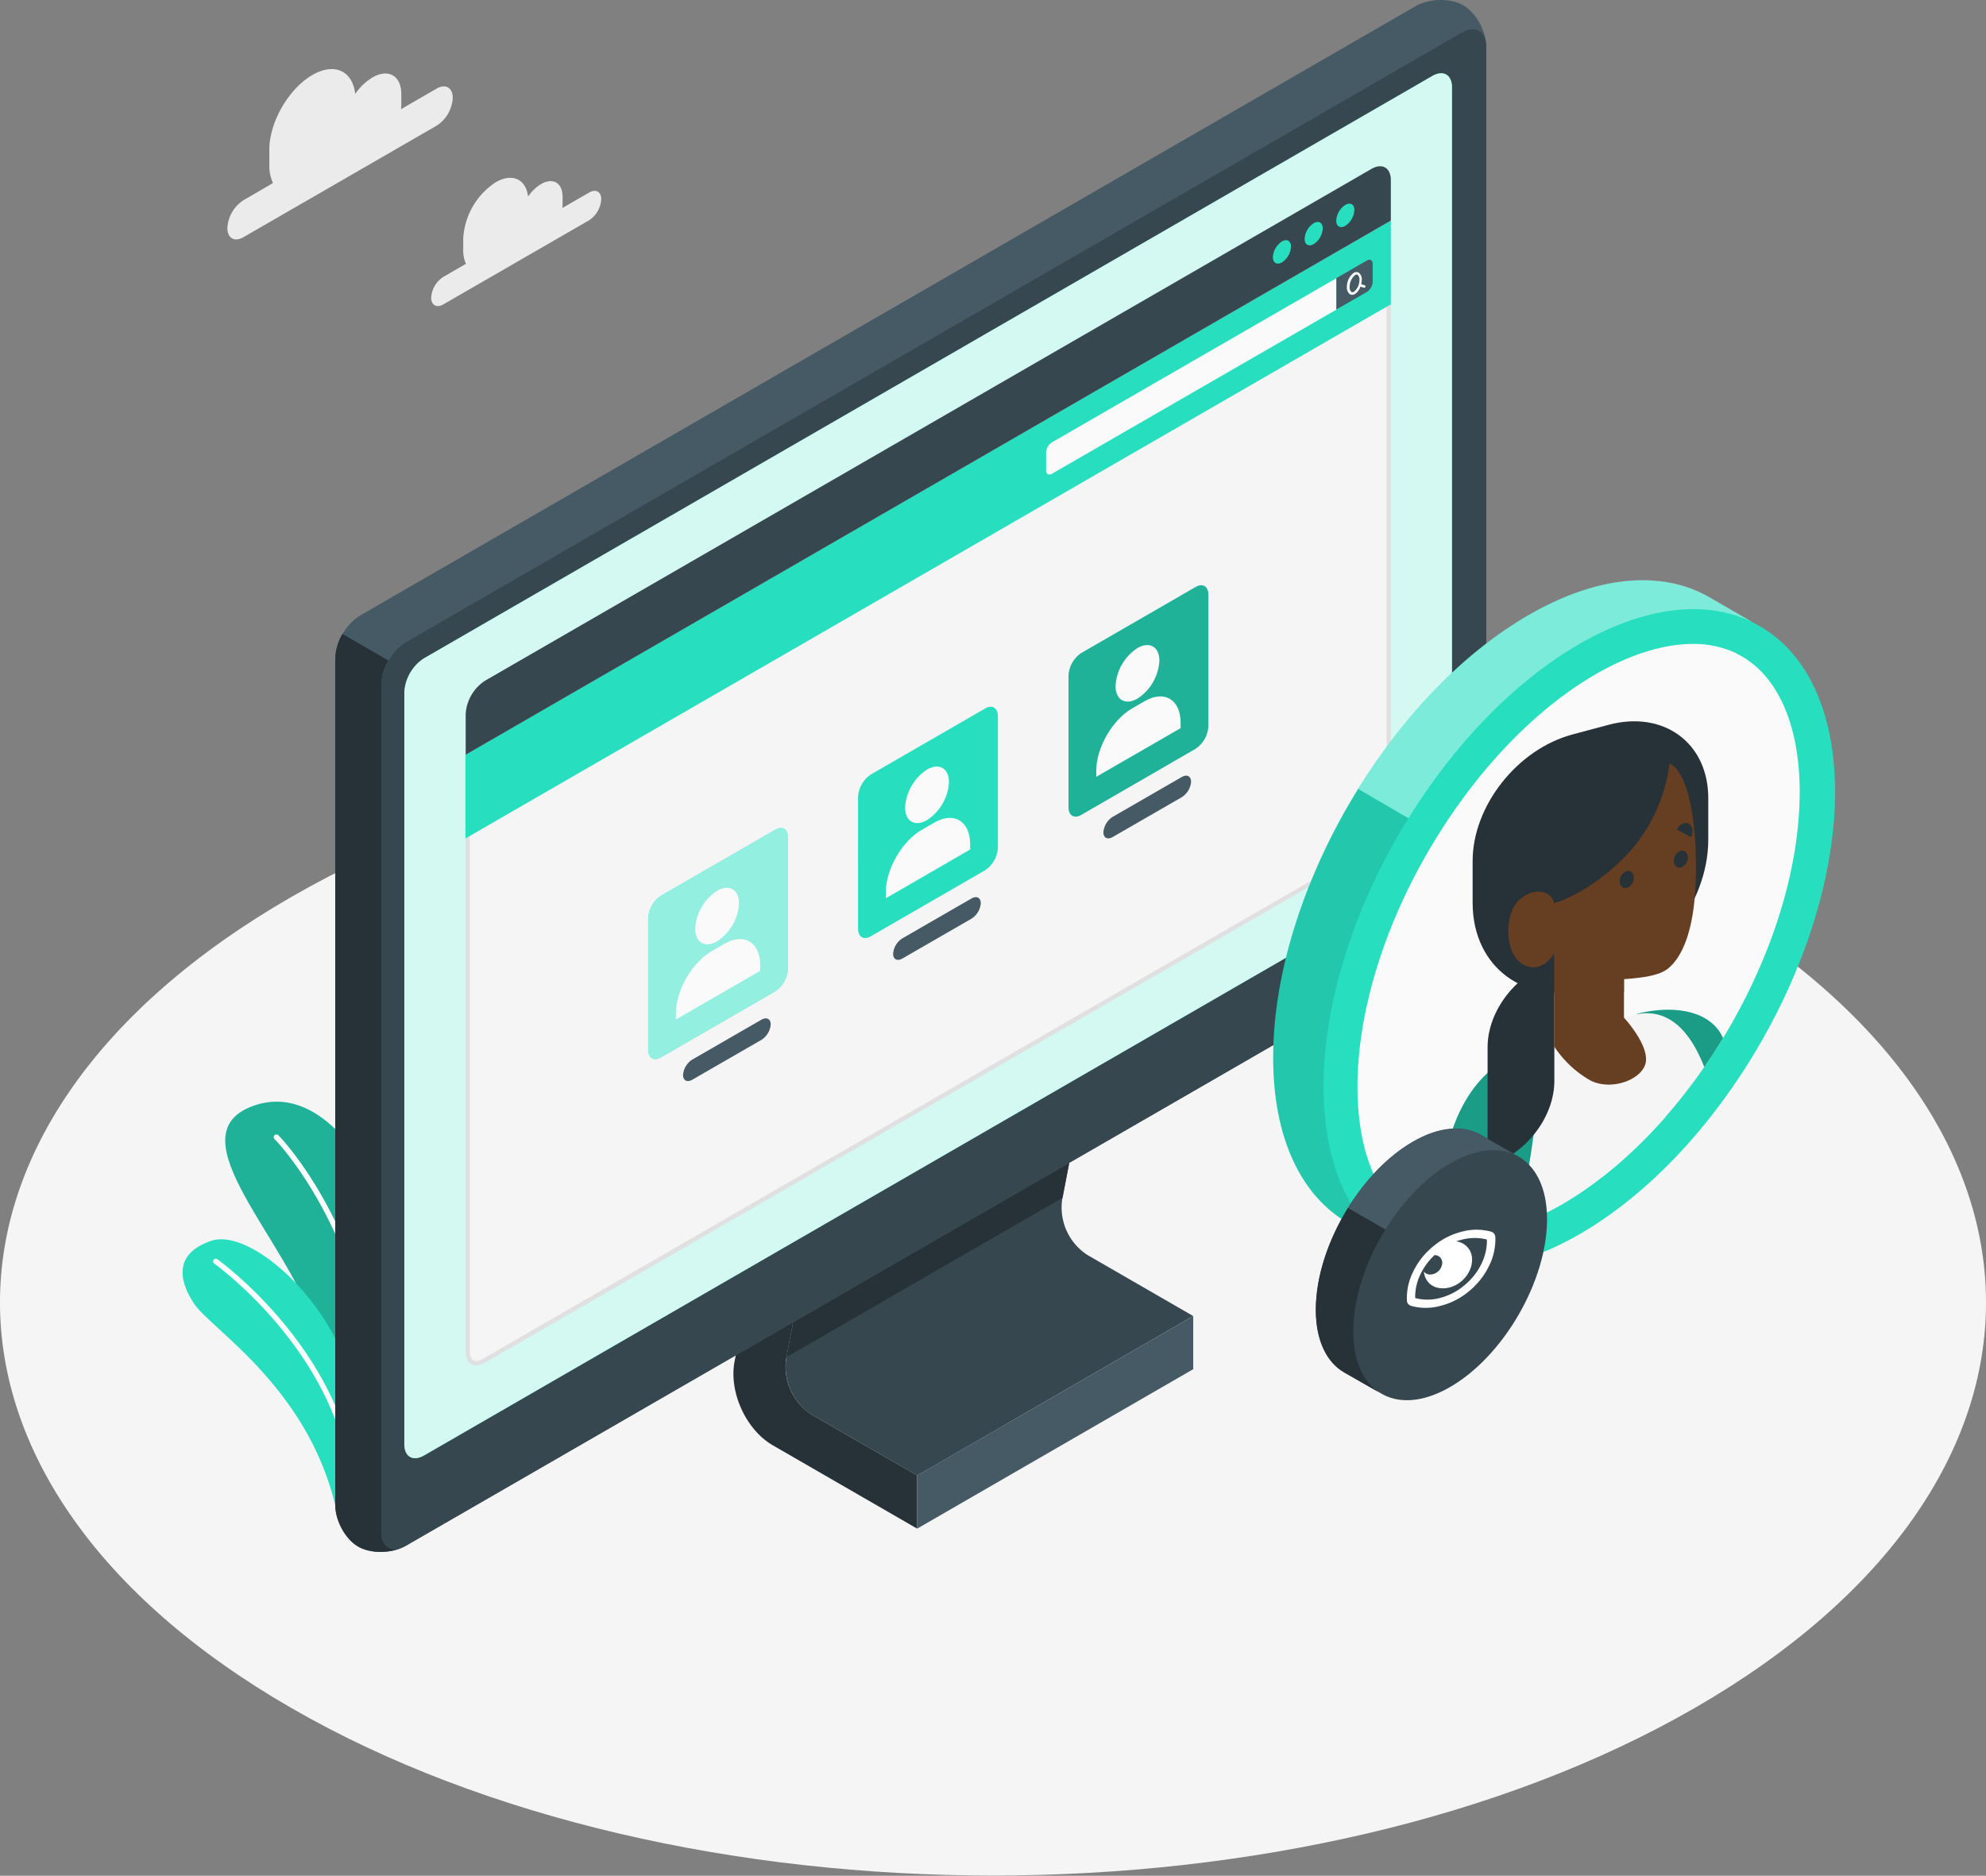 <svg xmlns="http://www.w3.org/2000/svg" xmlns:xlink="http://www.w3.org/1999/xlink" viewBox="0 0 460.59 435.11"><rect x="0" y="0" width="460.59" height="435.11" fill="#808080" stroke="none"/><defs><style>.cls-1{fill:none;}.cls-2{fill:#f5f5f5;}.cls-3{fill:#ebebeb;}.cls-4{fill:#27debf;}.cls-5{opacity:0.2;}.cls-10,.cls-13,.cls-15,.cls-6{fill:#fff;}.cls-7{fill:#37474f;}.cls-8{fill:#263238;}.cls-9{fill:#455a64;}.cls-10{opacity:0.8;}.cls-11{fill:#e0e0e0;}.cls-12{fill:#fafafa;}.cls-13{opacity:0.5;}.cls-14{opacity:0.1;}.cls-15{opacity:0.4;}.cls-16{clip-path:url(#clip-path);}.cls-17{fill:#663e21;}.cls-18{opacity:0.3;}.cls-19{fill:#663e21;}</style><clipPath id="clip-path"><path id="_Clipping_Path_" data-name="&lt;Clipping Path&gt;" class="cls-1" d="M339.66,286.39a22.32,22.32,0,0,1-12.22-3.34l-.17-.11-.34-.19c-7.81-5.31-12.11-16.2-12.11-30.68,0-18,6.73-39.12,18.48-58,10.2-16.48,23.27-29.87,36.82-37.7,8-4.59,15.73-7,22.47-7a23.15,23.15,0,0,1,9.93,2.09l.36.21.17.09c9.11,4.61,14.33,16.25,14.33,31.94,0,35.2-24.8,78.16-55.29,95.75C354.15,284,346.4,286.39,339.66,286.39Z"/></clipPath></defs><title>customer_managment</title><g id="Layer_2" data-name="Layer 2"><g id="Floor"><path id="Floor-2" data-name="Floor" class="cls-2" d="M393.14,208.13c89.94,51.92,89.94,136.11,0,188s-235.75,51.92-325.69,0-89.94-136.11,0-188S303.2,156.21,393.14,208.13Z"/></g><g id="Clouds"><g id="Clouds-2" data-name="Clouds"><path id="_Path_" data-name="&lt;Path&gt;" class="cls-3" d="M101.26,20.55,93,25.33a10,10,0,0,0,.07-1.1v-2.4c0-4.27-3-6-6.69-3.86a12.94,12.94,0,0,0-4,3.83c-.6-5.36-4.81-7.36-9.92-4.41-5.53,3.19-10,10.95-10,17.33v3.59a9.44,9.44,0,0,0,.85,4.15l-6.87,4a8.2,8.2,0,0,0-3.71,6.43c0,2.37,1.66,3.32,3.71,2.14l44.83-25.88A8.2,8.2,0,0,0,105,22.69C105,20.32,103.31,19.37,101.26,20.55Z"/><path id="_Path_2" data-name="&lt;Path&gt;" class="cls-3" d="M136.66,44.65l-6.24,3.6a7.52,7.52,0,0,0,.05-.83V45.62c0-3.22-2.26-4.52-5-2.91a9.76,9.76,0,0,0-3,2.89c-.46-4-3.63-5.56-7.49-3.33a16.69,16.69,0,0,0-7.55,13.08v2.71a7.13,7.13,0,0,0,.64,3.13l-5.19,3A6.19,6.19,0,0,0,100,69c0,1.79,1.25,2.51,2.8,1.62l33.83-19.53a6.19,6.19,0,0,0,2.8-4.85C139.46,44.48,138.21,43.76,136.66,44.65Z"/></g></g><g id="Plants"><g id="Plants-2" data-name="Plants"><g id="_Group_" data-name="&lt;Group&gt;"><path id="_Path_3" data-name="&lt;Path&gt;" class="cls-4" d="M83.91,348l10.32-6s2.53-22.11.85-39.23c-2.36-24.06-17.9-53-36.44-46.21s8.5,31.3,14.52,51.71S83.91,348,83.91,348Z"/><path id="_Path_4" data-name="&lt;Path&gt;" class="cls-5" d="M83.91,348l10.32-6s2.53-22.11.85-39.23c-2.36-24.06-17.9-53-36.44-46.21s8.5,31.3,14.52,51.71S83.91,348,83.91,348Z"/><path id="_Path_5" data-name="&lt;Path&gt;" class="cls-6" d="M89.34,345.49h0a.63.63,0,0,1-.6-.65c1.81-53.46-24.8-80.36-25.07-80.62a.62.62,0,1,1,.88-.89c.27.27,27.27,27.55,25.44,81.56A.63.63,0,0,1,89.34,345.49Z"/></g><g id="_Group_2" data-name="&lt;Group&gt;"><path id="_Path_6" data-name="&lt;Path&gt;" class="cls-4" d="M78.4,352.26,85.75,348s1.25-15.17-6.19-33.6c-6.48-16-22.54-29.36-30.63-26.56S41.05,296.39,45,302.4,72.9,322.74,78.4,352.26Z"/><path id="_Path_7" data-name="&lt;Path&gt;" class="cls-6" d="M82.28,350.65h0a.63.63,0,0,1-.62-.63c.15-33.8-31.59-56.65-31.92-56.88a.62.62,0,1,1,.72-1c.33.23,32.59,23.46,32.44,57.9A.63.63,0,0,1,82.28,350.65Z"/></g></g></g><g id="Device"><g id="Device-2" data-name="Device"><g id="_Group_3" data-name="&lt;Group&gt;"><g id="_Group_4" data-name="&lt;Group&gt;"><path id="_Path_8" data-name="&lt;Path&gt;" class="cls-7" d="M276.72,305.27l-64,37-.15-.08-24.33-14.05a13.13,13.13,0,0,1-5.9-12.92l9-46.92,64-37-9,46.92a13.13,13.13,0,0,0,5.9,12.92Z"/><polygon id="_Path_9" data-name="&lt;Path&gt;" class="cls-8" points="191.35 268.28 182.4 314.8 246.42 277.84 254.69 234.82 250.66 234.02 191.35 268.28"/><path id="_Path_10" data-name="&lt;Path&gt;" class="cls-8" d="M212.71,342.26l-24.49-14.14a13.13,13.13,0,0,1-5.9-12.91l9-46.93-10.68-6.16L170.36,315.8c-1.36,7.1,2.64,15.86,8.9,19.48l33.45,19.31Z"/><polygon id="_Path_11" data-name="&lt;Path&gt;" class="cls-9" points="276.73 305.27 212.71 342.26 212.71 354.59 276.73 317.6 276.73 305.27"/></g><g id="_Group_5" data-name="&lt;Group&gt;"><path id="_Path_12" data-name="&lt;Path&gt;" class="cls-9" d="M339.35,1.22c2.95,1.7,5.34,6,5.34,9.65V207.33a12.58,12.58,0,0,1-5.69,9.86L94.12,358.57c-3.14,1.81-8.08,1.91-11,.2s-5.34-6-5.34-9.65V152.66a12.58,12.58,0,0,1,5.69-9.86L328.32,1.42C331.47-.39,336.41-.48,339.35,1.22Z"/><path id="_Path_13" data-name="&lt;Path&gt;" class="cls-8" d="M93.45,358.91c-3.14,1.47-7.61,1.44-10.36-.14-3-1.7-5.34-6-5.34-9.65V152.66a11.67,11.67,0,0,1,1.67-5.61l10.68,6.17a11.61,11.61,0,0,0-1.67,5.6V355.28C88.43,358.65,90.62,360.16,93.45,358.91Z"/><path id="_Path_14" data-name="&lt;Path&gt;" class="cls-7" d="M344.69,207.33V10.87c0-3.63-2.55-5.1-5.69-3.29L94.12,149a12.58,12.58,0,0,0-5.69,9.86V355.28c0,3.63,2.55,5.1,5.69,3.29L339,217.19A12.58,12.58,0,0,0,344.69,207.33Z"/><path id="_Path_15" data-name="&lt;Path&gt;" class="cls-4" d="M332.19,17.62,98.32,152.71a10.06,10.06,0,0,0-4.55,7.89V335c0,2.9,2,4.08,4.55,2.63L332.19,202.56a10.06,10.06,0,0,0,4.55-7.89V20.24C336.74,17.34,334.71,16.16,332.19,17.62Z"/><path id="_Path_16" data-name="&lt;Path&gt;" class="cls-10" d="M332.19,17.62,98.32,152.71a10.06,10.06,0,0,0-4.55,7.89V335c0,2.9,2,4.08,4.55,2.63L332.19,202.56a10.06,10.06,0,0,0,4.55-7.89V20.24C336.74,17.34,334.71,16.16,332.19,17.62Z"/><g id="Window"><g id="_Group_6" data-name="&lt;Group&gt;"><path class="cls-2" d="M110.44,316.2c-1.24,0-2-1-2-2.7V175.36L322.06,52V189.59a9.38,9.38,0,0,1-4.24,7.34L112.19,315.65A3.62,3.62,0,0,1,110.44,316.2Z"/><path class="cls-11" d="M321.56,52.9v136.7a9,9,0,0,1-4,6.9L111.94,315.22a3.13,3.13,0,0,1-1.5.48c-1.34,0-1.48-1.54-1.48-2.2V175.64L321.56,52.9m1-1.73L108,175.07V313.5c0,2,1,3.2,2.48,3.2a4.07,4.07,0,0,0,2-.61L318.07,197.36a9.91,9.91,0,0,0,4.49-7.77V51.17Z"/></g><g id="_Group_7" data-name="&lt;Group&gt;"><polygon id="_Path_17" data-name="&lt;Path&gt;" class="cls-4" points="107.95 175.07 107.95 194.49 322.56 70.59 322.56 51.17 107.95 175.07"/><path id="_Path_18" data-name="&lt;Path&gt;" class="cls-12" d="M242.61,104.94v4.18c0,.85.61,1.2,1.35.78l66-38.09V64.52l-66,38.09A3,3,0,0,0,242.61,104.94Z"/><path id="_Path_19" data-name="&lt;Path&gt;" class="cls-9" d="M317,60.43c.74-.43,1.35-.08,1.35.78v4.18A3,3,0,0,1,317,67.72l-7.07,4.08V64.52Z"/><path id="_Compound_Path_" data-name="&lt;Compound Path&gt;" class="cls-12" d="M316.48,66.17l-.79-.25a4.34,4.34,0,0,0,.13-1,1.86,1.86,0,0,0-.72-1.68,1.12,1.12,0,0,0-1.15.06,4,4,0,0,0-1.58,3.28,1.86,1.86,0,0,0,.72,1.68,1,1,0,0,0,.5.13,1.3,1.3,0,0,0,.65-.19,3.32,3.32,0,0,0,1.27-1.71l.79.25h.09a.29.29,0,0,0,.09-.57ZM314,67.68a.54.54,0,0,1-.56.06,1.37,1.37,0,0,1-.43-1.18,3.52,3.52,0,0,1,1.28-2.77.73.73,0,0,1,.35-.11.41.41,0,0,1,.21.06,1.37,1.37,0,0,1,.43,1.18A3.52,3.52,0,0,1,314,67.68Z"/><path id="_Path_20" data-name="&lt;Path&gt;" class="cls-7" d="M108,165.67a9.91,9.91,0,0,1,4.49-7.77L318.07,39.18c2.48-1.43,4.49-.27,4.49,2.59v9.4L108,175.07Z"/><g id="_Group_8" data-name="&lt;Group&gt;"><g id="_Group_9" data-name="&lt;Group&gt;"><path id="_Path_21" data-name="&lt;Path&gt;" class="cls-4" d="M297.31,56a4.65,4.65,0,0,0-2.1,3.64c0,1.34.94,1.89,2.1,1.22a4.65,4.65,0,0,0,2.1-3.64C299.42,55.89,298.47,55.34,297.31,56Z"/><path id="_Path_22" data-name="&lt;Path&gt;" class="cls-4" d="M304.67,51.77a4.65,4.65,0,0,0-2.1,3.64c0,1.34.94,1.89,2.1,1.22a4.65,4.65,0,0,0,2.1-3.64C306.78,51.65,305.84,51.1,304.67,51.77Z"/><path id="_Path_23" data-name="&lt;Path&gt;" class="cls-4" d="M312,47.53a4.65,4.65,0,0,0-2.1,3.64c0,1.34.94,1.89,2.1,1.22a4.65,4.65,0,0,0,2.1-3.64C314.14,47.4,313.2,46.86,312,47.53Z"/></g></g></g></g></g></g><g id="_Group_10" data-name="&lt;Group&gt;"><g id="_Group_11" data-name="&lt;Group&gt;"><path id="_Path_24" data-name="&lt;Path&gt;" class="cls-4" d="M202,179.63l26.43-15.26c1.67-1,3-.18,3,1.75v30.52a6.7,6.7,0,0,1-3,5.25L202,217.16c-1.67,1-3,.18-3-1.75V184.88A6.7,6.7,0,0,1,202,179.63Z"/><path id="_Path_25" data-name="&lt;Path&gt;" class="cls-9" d="M209.3,217.65l16-9.23c1.2-.69,2.16-.2,2.16,1.1a4.64,4.64,0,0,1-2.17,3.59l-16,9.23c-1.2.69-2.16.2-2.16-1.1A4.64,4.64,0,0,1,209.3,217.65Z"/><g id="_Group_12" data-name="&lt;Group&gt;"><path id="_Path_26" data-name="&lt;Path&gt;" class="cls-12" d="M215,178.51c2.8-1.62,5.08-.31,5.08,2.93a11.22,11.22,0,0,1-5.08,8.79c-2.8,1.62-5.08.31-5.08-2.93A11.22,11.22,0,0,1,215,178.51Z"/><path id="_Path_27" data-name="&lt;Path&gt;" class="cls-12" d="M225,195.83c0-5.32-3.73-7.68-8.34-5l-2.88,1.66c-4.61,2.66-8.34,9.13-8.34,14.45v1.43L225,197.06Z"/></g></g><g id="_Group_13" data-name="&lt;Group&gt;"><path id="_Path_28" data-name="&lt;Path&gt;" class="cls-4" d="M250.81,151.45l26.43-15.26c1.67-1,3-.18,3,1.75v30.52a6.7,6.7,0,0,1-3,5.25L250.81,189c-1.67,1-3,.18-3-1.75V156.7A6.7,6.7,0,0,1,250.81,151.45Z"/><path id="_Path_29" data-name="&lt;Path&gt;" class="cls-5" d="M250.81,151.45l26.43-15.26c1.67-1,3-.18,3,1.75v30.52a6.7,6.7,0,0,1-3,5.25L250.81,189c-1.67,1-3,.18-3-1.75V156.7A6.7,6.7,0,0,1,250.81,151.45Z"/><path id="_Path_30" data-name="&lt;Path&gt;" class="cls-9" d="M258.07,189.47l16-9.23c1.2-.69,2.16-.2,2.16,1.1a4.64,4.64,0,0,1-2.17,3.59l-16,9.23c-1.2.69-2.16.2-2.16-1.1A4.64,4.64,0,0,1,258.07,189.47Z"/><g id="_Group_14" data-name="&lt;Group&gt;"><path id="_Path_31" data-name="&lt;Path&gt;" class="cls-12" d="M263.8,150.33c2.8-1.62,5.08-.31,5.08,2.93a11.22,11.22,0,0,1-5.08,8.79c-2.8,1.62-5.08.31-5.08-2.93A11.22,11.22,0,0,1,263.8,150.33Z"/><path id="_Path_32" data-name="&lt;Path&gt;" class="cls-12" d="M273.81,167.65c0-5.32-3.73-7.68-8.34-5l-2.88,1.66c-4.61,2.66-8.34,9.13-8.34,14.45v1.43l19.56-11.29Z"/></g></g><g id="_Group_15" data-name="&lt;Group&gt;"><g id="_Group_16" data-name="&lt;Group&gt;"><path id="_Path_33" data-name="&lt;Path&gt;" class="cls-4" d="M153.32,207.74l26.43-15.26c1.67-1,3-.18,3,1.75v30.52a6.7,6.7,0,0,1-3,5.25l-26.43,15.26c-1.67,1-3,.18-3-1.75V213A6.7,6.7,0,0,1,153.32,207.74Z"/></g><path id="_Path_34" data-name="&lt;Path&gt;" class="cls-13" d="M153.32,207.74l26.43-15.26c1.67-1,3-.18,3,1.75v30.52a6.7,6.7,0,0,1-3,5.25l-26.43,15.26c-1.67,1-3,.18-3-1.75V213A6.7,6.7,0,0,1,153.32,207.74Z"/><path id="_Path_35" data-name="&lt;Path&gt;" class="cls-9" d="M160.58,245.77l16-9.23c1.2-.69,2.16-.2,2.16,1.09a4.64,4.64,0,0,1-2.17,3.59l-16,9.23c-1.2.69-2.16.2-2.16-1.1A4.64,4.64,0,0,1,160.58,245.77Z"/><g id="_Group_17" data-name="&lt;Group&gt;"><path id="_Path_36" data-name="&lt;Path&gt;" class="cls-12" d="M166.31,206.63c2.8-1.62,5.08-.31,5.08,2.93a11.22,11.22,0,0,1-5.08,8.79c-2.8,1.62-5.08.31-5.08-2.93A11.22,11.22,0,0,1,166.31,206.63Z"/><path id="_Path_37" data-name="&lt;Path&gt;" class="cls-12" d="M176.32,223.94c0-5.32-3.73-7.68-8.34-5l-2.88,1.66c-4.61,2.66-8.34,9.13-8.34,14.45v1.43l19.56-11.29Z"/></g></g></g></g></g><g id="User"><g id="_Group_18" data-name="&lt;Group&gt;"><g id="_Group_19" data-name="&lt;Group&gt;"><g id="_Group_20" data-name="&lt;Group&gt;"><g id="_Group_21" data-name="&lt;Group&gt;"><g id="_Group_22" data-name="&lt;Group&gt;"><g id="_Group_23" data-name="&lt;Group&gt;"><path id="_Path_38" data-name="&lt;Path&gt;" class="cls-4" d="M406.81,144.54l-10.62-6.12c-10.71-6-25.39-5.15-41.66,4.24-15.22,8.77-29.1,23.41-39.56,40.34-12.09,19.5-19.7,42.09-19.7,62.32,0,18.88,6.61,32.12,17.3,38.33l10.73,6.15c10.8,6.88,26,6.27,43-3.49,32.74-18.9,59.28-64.87,59.29-102.68C425.53,163.95,418.33,150.38,406.81,144.54Z"/><g id="_Group_24" data-name="&lt;Group&gt;"><path id="_Path_39" data-name="&lt;Path&gt;" class="cls-14" d="M322.87,289.55l-10.31-5.9c-10.69-6.2-17.29-19.46-17.29-38.33,0-20.24,7.6-42.81,19.7-62.31l11.67,6.8c-12.1,19.5-19.68,42-19.68,62.26C307,270.12,313,283,322.87,289.55Z"/><path id="_Path_40" data-name="&lt;Path&gt;" class="cls-15" d="M406.38,144.29c-10.56-5.12-24.65-3.82-40.12,5.1-15.23,8.81-29.12,23.46-39.61,40.41L315,183c10.47-17,24.36-31.58,39.56-40.35,16.26-9.39,31-10.29,41.67-4.25Z"/></g></g></g></g><g id="_Group_25" data-name="&lt;Group&gt;"><g id="_Group_26" data-name="&lt;Group&gt;"><g id="_Group_27" data-name="&lt;Group&gt;"><path id="_Path_41" data-name="&lt;Path&gt;" class="cls-12" d="M339.66,286.39a22.32,22.32,0,0,1-12.22-3.34l-.17-.11-.34-.19c-7.81-5.31-12.11-16.2-12.11-30.68,0-18,6.73-39.12,18.48-58,10.2-16.48,23.27-29.87,36.82-37.7,8-4.59,15.73-7,22.47-7a23.15,23.15,0,0,1,9.93,2.09l.36.21.17.09c9.11,4.61,14.33,16.25,14.33,31.94,0,35.2-24.8,78.16-55.29,95.75C354.15,284,346.4,286.39,339.66,286.39Z"/></g></g></g></g><g id="_Clip_Group_" data-name="&lt;Clip Group&gt;"><g class="cls-16"><g id="_Group_28" data-name="&lt;Group&gt;"><path id="_Path_42" data-name="&lt;Path&gt;" class="cls-8" d="M368.85,229.4h0c-15.09,4-27.32-4.91-27.32-20v-9.67c0-12.79,10.37-25.94,23.16-29.36l8.33-2.23c12.79-3.43,23.16,4.16,23.16,17v9.67C396.17,209.84,383.94,225.36,368.85,229.4Z"/><g id="_Group_29" data-name="&lt;Group&gt;"><path id="_Path_43" data-name="&lt;Path&gt;" class="cls-17" d="M327.16,322.89c.1-1.6,2.65-19.1,4.41-29l17.12,1.47-6.24,36.09-11.23-.73C326.7,330.91,327.06,324.49,327.16,322.89Z"/><polygon id="_Path_44" data-name="&lt;Path&gt;" class="cls-17" points="406 267.52 418.06 305.27 402.98 313.53 393.94 278.02 406 267.52"/><path id="_Path_45" data-name="&lt;Path&gt;" class="cls-4" d="M379.6,235.19c8-2.06,16.87-1.05,19.91,5.4S409.2,270,409.2,270a28.08,28.08,0,0,1-17,10.79Z"/><path id="_Path_46" data-name="&lt;Path&gt;" class="cls-18" d="M379.6,235.19c8-2.06,16.87-1.05,19.91,5.4S409.2,270,409.2,270a28.08,28.08,0,0,1-17,10.79Z"/><path id="_Path_47" data-name="&lt;Path&gt;" class="cls-2" d="M363,240l-6.68,2.1c-7.27,4-9.89,10.43-12.95,18.69a28.24,28.24,0,0,0-.58,18.33l8.51,26.14s-4,12.19-8.61,23.93c21.35,8,48-6.34,54.43-18.1.27-2.2-.1-11.7.42-22.77.55-11.8,1.94-25.32.35-32.1-2.95-12.58-8.46-23.65-19.44-20.7Z"/><path id="_Path_48" data-name="&lt;Path&gt;" class="cls-4" d="M356.3,242.08c-7.29,3.14-18,7.7-21.67,28.69-3.74,21.27-4.46,26.29-4.46,26.29s6.37,5.63,18.46,2.33C348.63,299.39,359.29,256.73,356.3,242.08Z"/><path id="_Path_49" data-name="&lt;Path&gt;" class="cls-18" d="M356.3,242.08c-7.29,3.14-18,7.7-21.67,28.69-3.74,21.27-4.46,26.29-4.46,26.29s6.37,5.63,18.46,2.33C348.63,299.39,359.29,256.73,356.3,242.08Z"/><path id="_Path_50" data-name="&lt;Path&gt;" class="cls-8" d="M345,270.39h0c8.55-2.29,15.48-11.08,15.48-19.63V223.27h0C351.88,225.56,345,234.35,345,242.9Z"/><path id="_Path_51" data-name="&lt;Path&gt;" class="cls-11" d="M349,298.06c1.34-5.67,2.77-12.12,4.1-19,0,0-.05,14.22-2.16,25Z"/></g><g id="_Group_30" data-name="&lt;Group&gt;"><path id="_Path_52" data-name="&lt;Path&gt;" class="cls-17" d="M387.19,177.09c2.89,1.2,6.45,8.62,6.1,26.29-.3,15-4.48,19.77-6.58,21.39s-6.15,2.06-10.08,2.36v8.94s5.44,5.84,5.1,10-7.85,7.17-12.94,4.53a24.74,24.74,0,0,1-8.35-7.86V221.17s-2.66,4.81-7,2.64-4.51-10.37-2-14,8-4.16,9-.34c0,0,6.28-1.42,14.64-9A37.9,37.9,0,0,0,387.19,177.09Z"/><path id="_Path_53" data-name="&lt;Path&gt;" class="cls-8" d="M378.9,203.5a2.52,2.52,0,0,1-1.54,2.44c-.89.29-1.66-.34-1.7-1.4a2.52,2.52,0,0,1,1.54-2.44C378.09,201.81,378.85,202.44,378.9,203.5Z"/><path id="_Path_54" data-name="&lt;Path&gt;" class="cls-19" d="M379.33,216l3.77.38a2.62,2.62,0,0,1-2.45,2.22C379.61,218.5,379,217.33,379.33,216Z"/><path id="_Path_55" data-name="&lt;Path&gt;" class="cls-8" d="M392.19,194.18l-3.28-1.75c.6-1.24,1.82-1.86,2.73-1.38S392.79,192.94,392.19,194.18Z"/><path id="_Path_56" data-name="&lt;Path&gt;" class="cls-8" d="M391.44,198.78a2.52,2.52,0,0,1-1.54,2.44c-.89.29-1.66-.34-1.7-1.4a2.52,2.52,0,0,1,1.54-2.44C390.63,197.1,391.39,197.72,391.44,198.78Z"/><polygon id="_Path_57" data-name="&lt;Path&gt;" class="cls-19" points="383.79 199.76 384.04 210.96 389.18 207.75 383.79 199.76"/><path id="_Path_58" data-name="&lt;Path&gt;" class="cls-19" d="M376.63,227.13c-4.15.48-12.68-.06-14-3.6a7.4,7.4,0,0,0,3,4.17c2.55,1.84,11,2.41,11,2.41Z"/></g></g></g></g></g><g id="_Group_31" data-name="&lt;Group&gt;"><g id="_Group_32" data-name="&lt;Group&gt;"><g id="_Group_33" data-name="&lt;Group&gt;"><g id="_Group_34" data-name="&lt;Group&gt;"><path id="_Path_59" data-name="&lt;Path&gt;" class="cls-7" d="M351.69,268l-8.17-4.71h0l-.08-.05v0c-4.06-2.29-9.63-2-15.8,1.61-5.77,3.33-11,8.88-15,15.3-4.59,7.4-7.47,16-7.47,23.63,0,7.16,2.5,12.18,6.56,14.54h0l8.29,4.74c4.1,2.61,9.88,2.38,16.29-1.32,12.41-7.17,22.48-24.6,22.48-38.93C358.79,275.39,356.06,270.24,351.69,268Z"/><path class="cls-6" d="M345.74,285.68a1.35,1.35,0,0,1,.77.49,1.41,1.41,0,0,1,.29.88,13.81,13.81,0,0,1-1.48,6.63,17.12,17.12,0,0,1-4.7,5.89,16.6,16.6,0,0,1-6.66,3.37,12.84,12.84,0,0,1-6.62,0,1.35,1.35,0,0,1-.77-.49,1.41,1.41,0,0,1-.29-.88,13.81,13.81,0,0,1,1.48-6.63,17.12,17.12,0,0,1,4.7-5.89,16.6,16.6,0,0,1,6.66-3.37A12.84,12.84,0,0,1,345.74,285.68Zm-6.19,12.52a14.65,14.65,0,0,0,4-5,12,12,0,0,0,1.29-5.67,10.93,10.93,0,0,0-3.45-.34,12.85,12.85,0,0,0-3.67.77,4.15,4.15,0,0,1,3.68,4.05,6.07,6.07,0,0,1-.62,2.82,7,7,0,0,1-1.95,2.45,6.78,6.78,0,0,1-2.77,1.39,5.64,5.64,0,0,1-2.81,0,4,4,0,0,1-2.15-1.42,4.22,4.22,0,0,1-.86-2.28,1.74,1.74,0,0,0,1.45.67,2.66,2.66,0,0,0,1.73-.64,2.78,2.78,0,0,0,1-1.59,1.84,1.84,0,0,0-.3-1.6,1.71,1.71,0,0,0-1.42-.67,14.67,14.67,0,0,0-3.4,4.73,11.81,11.81,0,0,0-1.09,5.23,11.17,11.17,0,0,0,5.67,0A14.2,14.2,0,0,0,339.56,298.2Z"/><g id="_Group_35" data-name="&lt;Group&gt;"><path id="_Path_60" data-name="&lt;Path&gt;" class="cls-8" d="M319.85,323l-8.13-4.65h0c-4.05-2.35-6.56-7.38-6.56-14.54,0-7.68,2.88-16.23,7.47-23.63l8.68,5c-4.59,7.39-7.46,15.94-7.46,23.61C313.82,315.65,316.11,320.54,319.85,323Z"/><path id="_Path_61" data-name="&lt;Path&gt;" class="cls-9" d="M351.52,267.94c-4-1.94-9.35-1.45-15.21,1.93s-11,8.9-15,15.32l-8.68-5c4-6.43,9.24-12,15-15.3,6.17-3.56,11.74-3.9,15.8-1.61v0l.08.05h0Z"/></g></g></g></g></g></g></g></g></svg>